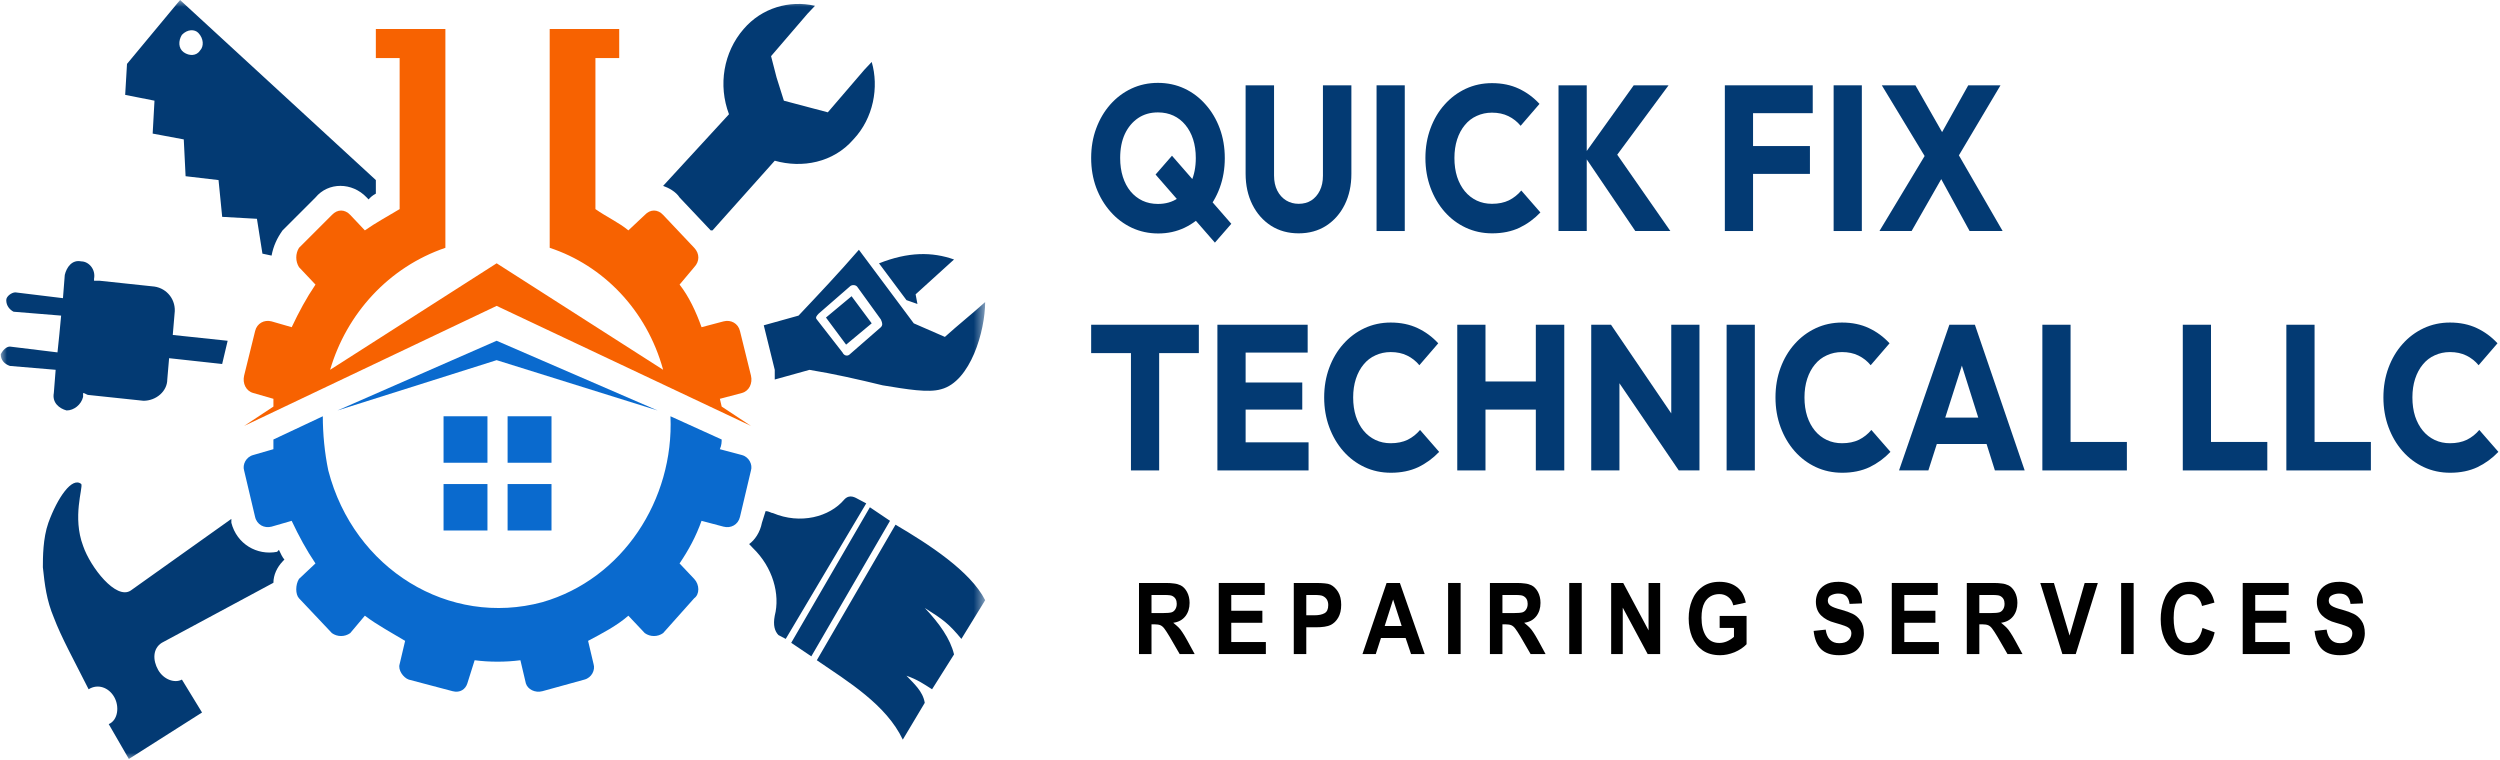 <svg width="181" height="55" viewBox="0 0 181 55" fill="none" xmlns="http://www.w3.org/2000/svg">
<mask id="mask0_29_298" style="mask-type:luminance" maskUnits="userSpaceOnUse" x="0" y="0" width="72" height="55">
<path d="M0 0H71.393V55H0V0Z" fill="white"/>
</mask>
<g mask="url(#mask0_29_298)">
<path fill-rule="evenodd" clip-rule="evenodd" d="M13.037 0L27.212 13.037V14.019C26.948 14.159 26.814 14.298 26.682 14.439L26.55 14.298C25.489 13.177 23.767 13.177 22.841 14.298L20.456 16.681C20.058 17.243 19.795 17.804 19.662 18.505L19 18.364L18.602 15.841L16.086 15.7L15.822 13.037L13.437 12.758L13.305 10.093L11.053 9.672L11.185 7.289L9.063 6.869L9.195 4.626L13.037 0ZM57.284 46.539L62.98 36.726L64.437 37.708L58.74 47.519L57.284 46.539ZM59.138 47.801L64.835 37.987C67.219 39.389 70.266 41.352 71.326 43.455L69.604 46.257C68.676 45.136 68.279 44.856 66.954 44.015C68.013 45.137 68.808 46.257 69.072 47.38L67.482 49.904C66.82 49.485 66.422 49.203 65.628 48.923C66.157 49.485 66.82 50.045 66.952 50.886L65.362 53.549C64.171 51.025 61.39 49.343 59.138 47.801ZM55.429 37.007C55.693 37.007 55.827 37.147 55.959 37.147C57.946 37.987 60.066 37.426 61.126 36.165C61.524 35.745 61.921 36.025 62.186 36.165L62.716 36.444L56.887 46.257L56.357 45.977C56.092 45.696 55.959 45.277 56.092 44.576C56.49 43.033 55.959 41.072 54.501 39.669C54.501 39.669 54.369 39.53 54.237 39.39C54.635 39.111 55.031 38.549 55.163 37.849L55.429 37.007ZM65.629 21.729L66.423 22.009L66.291 21.309L69.072 18.786C67.482 18.225 65.761 18.225 63.641 19.066L65.629 21.729ZM61.258 24.952L59.8 22.99L61.654 21.447L63.111 23.409L61.258 24.952ZM57.814 22.85C59.27 21.307 60.728 19.766 62.184 18.084L66.157 23.41L68.41 24.392C69.338 23.551 70.396 22.71 71.324 21.87C71.324 23.972 70.264 27.617 68.146 28.178C67.219 28.459 65.629 28.178 63.906 27.898C62.184 27.477 60.33 27.058 58.608 26.777L56.092 27.477C56.092 27.337 56.092 27.056 56.092 26.777L55.297 23.552L57.814 22.85ZM61.523 25.653L63.775 23.69C63.906 23.551 63.906 23.409 63.775 23.13L62.053 20.747C61.921 20.606 61.654 20.606 61.523 20.747L59.27 22.708C59.138 22.849 59.004 22.99 59.138 23.13L60.993 25.513C61.124 25.792 61.39 25.792 61.523 25.653ZM63.112 4.485C63.643 6.308 63.245 8.55 61.788 10.093C60.331 11.776 58.079 12.196 56.092 11.636L51.586 16.681H51.455L49.203 14.298C48.938 13.877 48.408 13.598 48.01 13.458L52.779 8.271C51.983 6.168 52.38 3.785 53.839 2.102C55.163 0.56 57.151 6.80312e-08 59.006 0.42L58.475 0.981L55.825 4.065L56.223 5.608L56.753 7.29L59.934 8.132L62.582 5.048L63.112 4.485ZM19.795 42.193L11.713 46.539C11.051 46.959 11.051 47.801 11.449 48.501C11.847 49.202 12.641 49.483 13.171 49.202L14.627 51.585L9.329 54.95L7.872 52.427C8.534 52.148 8.666 51.166 8.27 50.465C7.872 49.765 7.078 49.485 6.416 49.904C5.355 47.802 4.429 46.119 3.9 44.718C3.369 43.456 3.237 42.334 3.104 41.073C3.104 40.372 3.104 38.971 3.502 37.849C4.165 36.027 5.225 34.485 5.887 35.046C6.019 35.328 5.225 37.43 6.019 39.531C6.55 41.073 8.404 43.456 9.463 42.756L16.75 37.569V37.849C17.148 39.39 18.603 40.232 20.062 39.952L20.194 39.811C20.326 40.093 20.458 40.372 20.592 40.512L20.459 40.651C20.058 41.073 19.795 41.632 19.795 42.193ZM16.084 26.353L12.243 25.933L12.111 27.476C12.111 28.316 11.316 29.016 10.388 29.016L6.414 28.596C6.282 28.596 6.15 28.455 6.016 28.455V28.735C5.884 29.296 5.354 29.717 4.823 29.717C4.293 29.578 3.764 29.156 3.897 28.455L4.029 26.773L0.717 26.494C0.319 26.353 0.055 26.074 0.055 25.653C0.186 25.371 0.453 25.092 0.717 25.092L4.162 25.513L4.293 24.251L4.426 22.85L0.982 22.569C0.717 22.428 0.451 22.148 0.451 21.729C0.451 21.449 0.849 21.168 1.113 21.168L4.558 21.587L4.69 19.904C4.822 19.343 5.22 18.784 5.882 18.924C6.412 18.924 6.943 19.485 6.809 20.186V20.325C6.941 20.325 7.074 20.325 7.207 20.325L11.181 20.747C12.109 20.886 12.771 21.729 12.639 22.708L12.508 24.251L16.482 24.672L16.084 26.353ZM14.361 2.384C14.096 2.104 13.567 2.104 13.169 2.524C12.904 2.945 12.904 3.505 13.302 3.785C13.699 4.065 14.23 4.065 14.493 3.645C14.76 3.364 14.76 2.803 14.361 2.384Z" fill="#033A73"/>
</g>
<path fill-rule="evenodd" clip-rule="evenodd" d="M52.249 31.82C52.249 31.961 52.249 32.242 52.116 32.521L53.707 32.943C54.237 33.082 54.501 33.644 54.369 34.064L53.573 37.428C53.441 37.989 52.911 38.271 52.38 38.129L50.791 37.708C50.394 38.829 49.864 39.81 49.2 40.792L50.26 41.913C50.658 42.332 50.658 43.036 50.26 43.314L48.008 45.838C47.61 46.119 47.08 46.119 46.684 45.838L45.492 44.576C44.697 45.277 43.638 45.838 42.577 46.398L42.975 48.082C43.107 48.503 42.843 49.064 42.312 49.203L39.266 50.043C38.736 50.185 38.206 49.904 38.074 49.483L37.677 47.801C36.616 47.941 35.423 47.941 34.364 47.801L33.834 49.483C33.701 49.902 33.303 50.184 32.773 50.043L29.595 49.203C29.197 49.064 28.8 48.503 28.933 48.082L29.331 46.398C28.404 45.838 27.344 45.277 26.416 44.576L25.355 45.838C24.958 46.119 24.427 46.119 24.031 45.838L21.647 43.314C21.383 43.033 21.383 42.332 21.647 41.913L22.839 40.792C22.177 39.81 21.647 38.829 21.117 37.708L19.661 38.129C19.13 38.268 18.6 37.989 18.469 37.428L17.674 34.064C17.542 33.644 17.806 33.082 18.336 32.943L19.795 32.521C19.795 32.242 19.795 31.961 19.795 31.82L23.371 30.138C23.371 31.4 23.503 32.801 23.769 34.064C25.623 41.213 32.513 45.419 39.268 43.596C45.096 41.916 48.805 36.166 48.542 30.138L52.249 31.82Z" fill="#0A6ACE"/>
<path fill-rule="evenodd" clip-rule="evenodd" d="M43.109 15.139C43.903 15.699 44.831 16.121 45.494 16.68L46.686 15.559C47.083 15.138 47.614 15.138 48.01 15.559L50.262 17.942C50.66 18.363 50.66 18.924 50.262 19.343L49.202 20.605C49.864 21.445 50.394 22.567 50.792 23.689L52.383 23.268C52.912 23.128 53.442 23.407 53.575 23.969L54.37 27.192C54.503 27.753 54.239 28.314 53.709 28.454L52.118 28.874L52.25 29.436L54.37 30.837L35.958 22.146L17.675 30.837L19.796 29.436V28.874L18.338 28.454C17.808 28.312 17.544 27.753 17.675 27.192L18.47 23.969C18.602 23.407 19.132 23.128 19.662 23.268L21.119 23.689C21.649 22.567 22.178 21.585 22.841 20.605L21.649 19.343C21.384 18.922 21.384 18.363 21.649 17.942L24.033 15.559C24.43 15.138 24.961 15.138 25.358 15.559L26.417 16.68C27.211 16.12 28.008 15.698 28.934 15.139V4.204H27.211V2.102H32.246C32.246 7.428 32.246 12.616 32.246 17.942C28.139 19.343 25.093 22.708 23.901 26.773L35.958 19.063L48.011 26.773C46.819 22.427 43.641 19.204 39.798 17.942C39.798 12.616 39.798 7.428 39.798 2.102H44.831V4.204H43.109V15.139Z" fill="#F76201"/>
<path fill-rule="evenodd" clip-rule="evenodd" d="M36.75 35.045H39.929V38.408H36.75V35.045ZM36.75 30.138H39.929V33.503H36.75V30.138ZM32.113 30.138H35.292V33.503H32.113V30.138ZM32.113 35.045H35.292V38.408H32.113V35.045Z" fill="#0A6ACE"/>
<path fill-rule="evenodd" clip-rule="evenodd" d="M24.429 29.719L35.955 24.671L47.612 29.719L35.955 26.075L24.429 29.719Z" fill="#0A6ACE"/>
<path d="M85.473 42.376C85.657 42.465 85.812 42.624 85.938 42.853C86.062 43.084 86.126 43.349 86.126 43.648C86.126 44.036 86.022 44.359 85.816 44.621C85.608 44.883 85.318 45.04 84.943 45.089C85.106 45.22 85.23 45.33 85.318 45.416C85.404 45.498 85.498 45.613 85.595 45.763C85.697 45.912 85.826 46.127 85.979 46.408L86.493 47.353H85.408L84.682 46.099C84.519 45.826 84.39 45.629 84.299 45.51C84.211 45.393 84.115 45.311 84.013 45.267C83.915 45.225 83.772 45.201 83.589 45.201H83.369V47.353H82.463V42.207H84.421C84.637 42.207 84.831 42.221 85 42.245C85.173 42.263 85.33 42.308 85.473 42.376ZM84.829 44.331C84.937 44.294 85.025 44.224 85.09 44.116C85.159 44.011 85.196 43.877 85.196 43.714C85.196 43.447 85.092 43.26 84.886 43.152C84.831 43.122 84.763 43.103 84.682 43.096C84.604 43.084 84.472 43.077 84.282 43.077H83.369V44.387H84.16C84.486 44.387 84.708 44.368 84.829 44.331Z" fill="black"/>
<path d="M91.567 43.077H89.144V44.219H91.395V45.089H89.144V46.483H91.648V47.353H88.239V42.207H91.567V43.077Z" fill="black"/>
<path d="M96.329 42.329C96.551 42.441 96.736 42.619 96.883 42.862C97.03 43.101 97.103 43.41 97.103 43.788C97.103 44.163 97.03 44.476 96.883 44.724C96.74 44.967 96.559 45.143 96.337 45.248C96.112 45.36 95.754 45.416 95.26 45.416H94.575V47.353H93.67V42.207H95.228C95.515 42.207 95.743 42.217 95.913 42.235C96.086 42.249 96.225 42.28 96.329 42.329ZM96.165 43.807C96.165 43.496 96.035 43.279 95.774 43.152C95.676 43.103 95.474 43.077 95.17 43.077H94.575V44.546H95.17C95.474 44.546 95.717 44.497 95.896 44.397C96.076 44.298 96.165 44.102 96.165 43.807Z" fill="black"/>
<path d="M103.146 47.353H102.159L101.768 46.193H99.981L99.606 47.353H98.644L100.389 42.207H101.352L103.146 47.353ZM100.251 45.323H101.482L100.862 43.405L100.251 45.323Z" fill="black"/>
<path d="M105.749 47.353H104.843V42.207H105.749V47.353Z" fill="black"/>
<path d="M110.88 42.376C111.063 42.465 111.218 42.624 111.345 42.853C111.469 43.084 111.532 43.349 111.532 43.648C111.532 44.036 111.428 44.359 111.222 44.621C111.014 44.883 110.725 45.04 110.35 45.089C110.513 45.22 110.637 45.33 110.725 45.416C110.81 45.498 110.904 45.613 111.002 45.763C111.104 45.912 111.233 46.127 111.386 46.408L111.899 47.353H110.815L110.089 46.099C109.926 45.826 109.797 45.629 109.705 45.51C109.618 45.393 109.522 45.311 109.42 45.267C109.322 45.225 109.179 45.201 108.996 45.201H108.776V47.353H107.87V42.207H109.828C110.044 42.207 110.238 42.221 110.407 42.245C110.58 42.263 110.737 42.308 110.88 42.376ZM110.235 44.331C110.344 44.294 110.431 44.224 110.496 44.116C110.566 44.011 110.603 43.877 110.603 43.714C110.603 43.447 110.499 43.26 110.293 43.152C110.238 43.122 110.17 43.103 110.089 43.096C110.011 43.084 109.879 43.077 109.689 43.077H108.776V44.387H109.567C109.893 44.387 110.115 44.368 110.235 44.331Z" fill="black"/>
<path d="M114.518 47.353H113.613V42.207H114.518V47.353Z" fill="black"/>
<path d="M119.356 45.641V42.207H120.196V47.353H119.291L117.488 43.994V47.353H116.648V42.207H117.521L119.356 45.641Z" fill="black"/>
<path d="M124.487 42.123C124.997 42.123 125.417 42.249 125.743 42.497C126.073 42.741 126.291 43.12 126.395 43.629L125.49 43.826C125.425 43.559 125.298 43.356 125.115 43.218C124.935 43.082 124.725 43.012 124.487 43.012C124.246 43.012 124.034 43.066 123.851 43.171C123.665 43.279 123.518 43.431 123.41 43.629C123.263 43.898 123.19 44.263 123.19 44.724C123.19 45.267 123.296 45.706 123.508 46.043C123.724 46.38 124.048 46.548 124.479 46.548C124.662 46.548 124.846 46.511 125.025 46.436C125.209 46.357 125.38 46.247 125.539 46.109V45.463H124.503V44.593H126.452V46.642C126.224 46.881 125.933 47.072 125.58 47.222C125.225 47.365 124.878 47.437 124.536 47.437C124.03 47.437 123.606 47.32 123.263 47.082C122.925 46.839 122.672 46.518 122.505 46.118C122.342 45.714 122.26 45.264 122.26 44.771C122.26 44.291 122.342 43.852 122.505 43.452C122.668 43.047 122.915 42.727 123.247 42.488C123.584 42.245 123.997 42.123 124.487 42.123Z" fill="black"/>
<path d="M133.101 42.123C133.595 42.123 134.001 42.252 134.317 42.507C134.631 42.757 134.798 43.15 134.814 43.685L133.909 43.723C133.88 43.487 133.805 43.302 133.681 43.171C133.554 43.04 133.358 42.974 133.093 42.974C132.902 42.974 132.728 43.017 132.571 43.096C132.412 43.171 132.335 43.302 132.335 43.489C132.335 43.646 132.404 43.77 132.547 43.863C132.688 43.957 132.94 44.05 133.305 44.144C133.642 44.237 133.919 44.338 134.137 44.443C134.353 44.544 134.541 44.71 134.7 44.939C134.863 45.164 134.945 45.47 134.945 45.856C134.945 46.057 134.904 46.266 134.822 46.483C134.745 46.703 134.619 46.892 134.439 47.054C134.303 47.18 134.123 47.276 133.901 47.344C133.683 47.405 133.43 47.437 133.142 47.437C132.588 47.437 132.157 47.295 131.854 47.007C131.554 46.715 131.372 46.273 131.307 45.678L132.18 45.585C132.278 46.24 132.604 46.567 133.159 46.567C133.452 46.567 133.672 46.499 133.819 46.361C133.966 46.219 134.039 46.05 134.039 45.856C134.039 45.721 134.001 45.611 133.925 45.529C133.854 45.449 133.74 45.379 133.583 45.323C133.43 45.262 133.185 45.182 132.849 45.089C132.435 44.984 132.1 44.806 131.845 44.556C131.595 44.308 131.47 43.973 131.47 43.554C131.47 43.33 131.519 43.112 131.617 42.9C131.715 42.682 131.886 42.497 132.131 42.348C132.376 42.198 132.698 42.123 133.101 42.123Z" fill="black"/>
<path d="M140.294 43.077H137.872V44.219H140.123V45.089H137.872V46.483H140.376V47.353H136.966V42.207H140.294V43.077Z" fill="black"/>
<path d="M145.407 42.376C145.591 42.465 145.745 42.624 145.872 42.853C145.996 43.084 146.059 43.349 146.059 43.648C146.059 44.036 145.955 44.359 145.75 44.621C145.542 44.883 145.252 45.04 144.877 45.089C145.04 45.22 145.164 45.33 145.252 45.416C145.338 45.498 145.431 45.613 145.529 45.763C145.631 45.912 145.76 46.127 145.913 46.408L146.427 47.353H145.342L144.616 46.099C144.453 45.826 144.324 45.629 144.232 45.51C144.145 45.393 144.049 45.311 143.947 45.267C143.849 45.225 143.706 45.201 143.523 45.201H143.303V47.353H142.397V42.207H144.355C144.571 42.207 144.765 42.221 144.934 42.245C145.107 42.263 145.264 42.308 145.407 42.376ZM144.763 44.331C144.871 44.294 144.958 44.224 145.024 44.116C145.093 44.011 145.13 43.877 145.13 43.714C145.13 43.447 145.026 43.26 144.82 43.152C144.765 43.122 144.697 43.103 144.616 43.096C144.538 43.084 144.406 43.077 144.216 43.077H143.303V44.387H144.094C144.42 44.387 144.642 44.368 144.763 44.331Z" fill="black"/>
<path d="M149.837 46.015L150.93 42.207H151.884L150.285 47.353H149.315L147.716 42.207H148.703L149.837 46.015Z" fill="black"/>
<path d="M154.476 47.353H153.571V42.207H154.476V47.353Z" fill="black"/>
<path d="M158.531 42.123C158.988 42.123 159.373 42.252 159.689 42.507C160.009 42.764 160.221 43.138 160.325 43.629L159.428 43.873C159.373 43.606 159.261 43.395 159.094 43.246C158.93 43.091 158.727 43.012 158.482 43.012C158.133 43.012 157.862 43.157 157.666 43.442C157.47 43.73 157.373 44.163 157.373 44.743C157.373 45.281 157.45 45.716 157.609 46.053C157.772 46.385 158.06 46.548 158.474 46.548C158.735 46.548 158.947 46.455 159.11 46.268C159.273 46.076 159.389 45.807 159.461 45.463L160.341 45.781C160.215 46.343 159.993 46.761 159.673 47.035C159.35 47.304 158.951 47.437 158.474 47.437C158.07 47.437 157.715 47.332 157.405 47.119C157.095 46.902 156.855 46.595 156.687 46.202C156.518 45.809 156.435 45.351 156.435 44.827C156.435 44.355 156.504 43.915 156.647 43.508C156.787 43.096 157.016 42.764 157.332 42.507C157.646 42.252 158.045 42.123 158.531 42.123Z" fill="black"/>
<path d="M165.701 43.077H163.279V44.219H165.53V45.089H163.279V46.483H165.782V47.353H162.373V42.207H165.701V43.077Z" fill="black"/>
<path d="M169.37 42.123C169.864 42.123 170.269 42.252 170.585 42.507C170.899 42.757 171.067 43.15 171.083 43.685L170.178 43.723C170.149 43.487 170.074 43.302 169.949 43.171C169.823 43.04 169.627 42.974 169.362 42.974C169.17 42.974 168.997 43.017 168.84 43.096C168.681 43.171 168.603 43.302 168.603 43.489C168.603 43.646 168.673 43.77 168.815 43.863C168.956 43.957 169.209 44.05 169.574 44.144C169.91 44.237 170.188 44.338 170.406 44.443C170.622 44.544 170.81 44.71 170.969 44.939C171.132 45.164 171.213 45.47 171.213 45.856C171.213 46.057 171.173 46.266 171.091 46.483C171.014 46.703 170.887 46.892 170.708 47.054C170.571 47.18 170.392 47.276 170.169 47.344C169.951 47.405 169.698 47.437 169.411 47.437C168.856 47.437 168.426 47.295 168.122 47.007C167.822 46.715 167.641 46.273 167.576 45.678L168.448 45.585C168.546 46.24 168.873 46.567 169.427 46.567C169.721 46.567 169.941 46.499 170.088 46.361C170.235 46.219 170.308 46.05 170.308 45.856C170.308 45.721 170.269 45.611 170.194 45.529C170.122 45.449 170.008 45.379 169.851 45.323C169.698 45.262 169.454 45.182 169.117 45.089C168.703 44.984 168.369 44.806 168.114 44.556C167.863 44.308 167.739 43.973 167.739 43.554C167.739 43.33 167.788 43.112 167.886 42.9C167.983 42.682 168.155 42.497 168.399 42.348C168.644 42.198 168.966 42.123 169.37 42.123Z" fill="black"/>
<path d="M83.858 16.903C83.174 16.903 82.536 16.765 81.946 16.492C81.354 16.212 80.839 15.825 80.4 15.325C79.96 14.828 79.614 14.249 79.366 13.589C79.122 12.924 79 12.208 79 11.442C79 10.665 79.122 9.949 79.366 9.295C79.61 8.637 79.948 8.061 80.383 7.568C80.823 7.071 81.335 6.686 81.921 6.411C82.507 6.138 83.144 6 83.834 6C84.527 6 85.168 6.138 85.754 6.411C86.34 6.686 86.849 7.071 87.284 7.568C87.723 8.061 88.065 8.637 88.309 9.295C88.553 9.956 88.675 10.674 88.675 11.451C88.675 12.217 88.553 12.933 88.309 13.598C88.065 14.259 87.723 14.838 87.284 15.335C86.849 15.827 86.34 16.212 85.754 16.492C85.172 16.765 84.542 16.903 83.858 16.903ZM83.834 14.765C84.387 14.765 84.867 14.63 85.274 14.354C85.685 14.075 86.006 13.682 86.234 13.178C86.462 12.674 86.576 12.096 86.576 11.442C86.576 10.945 86.511 10.495 86.381 10.089C86.251 9.685 86.063 9.337 85.819 9.043C85.579 8.751 85.292 8.527 84.957 8.371C84.625 8.217 84.251 8.138 83.834 8.138C83.284 8.138 82.808 8.275 82.401 8.548C81.995 8.824 81.673 9.206 81.441 9.697C81.213 10.189 81.1 10.77 81.1 11.442C81.1 11.941 81.165 12.394 81.295 12.805C81.425 13.211 81.608 13.559 81.848 13.851C82.092 14.145 82.381 14.371 82.719 14.532C83.055 14.688 83.427 14.765 83.834 14.765ZM87.959 17.566L83.663 12.637L84.851 11.274L89.147 16.203L87.959 17.566Z" fill="#033A73"/>
<path d="M94.023 16.894C93.269 16.894 92.601 16.712 92.022 16.343C91.446 15.97 90.996 15.461 90.671 14.812C90.345 14.159 90.182 13.412 90.182 12.572V6.177H92.241V12.712C92.241 13.129 92.319 13.493 92.477 13.804C92.634 14.11 92.847 14.345 93.12 14.513C93.391 14.677 93.692 14.756 94.023 14.756C94.369 14.756 94.674 14.677 94.935 14.513C95.195 14.345 95.401 14.11 95.553 13.804C95.704 13.5 95.781 13.139 95.781 12.721V6.177H97.84V12.59C97.84 13.426 97.679 14.165 97.36 14.812C97.038 15.461 96.591 15.97 96.017 16.343C95.441 16.712 94.776 16.894 94.023 16.894Z" fill="#033A73"/>
<path d="M99.663 16.726V6.177H101.705V16.726H99.663Z" fill="#033A73"/>
<path d="M108.034 16.894C107.344 16.894 106.708 16.756 106.122 16.483C105.536 16.21 105.023 15.825 104.584 15.325C104.148 14.828 103.811 14.249 103.567 13.589C103.323 12.924 103.2 12.208 103.2 11.442C103.2 10.672 103.323 9.956 103.567 9.295C103.811 8.637 104.148 8.063 104.584 7.578C105.017 7.088 105.528 6.705 106.114 6.429C106.7 6.156 107.334 6.019 108.018 6.019C108.75 6.019 109.397 6.154 109.963 6.42C110.532 6.688 111.031 7.055 111.46 7.522L110.093 9.108C109.849 8.81 109.552 8.576 109.206 8.408C108.864 8.24 108.467 8.156 108.018 8.156C107.621 8.156 107.255 8.236 106.919 8.39C106.582 8.539 106.295 8.761 106.057 9.052C105.817 9.339 105.629 9.687 105.495 10.098C105.365 10.504 105.3 10.952 105.3 11.442C105.3 11.941 105.365 12.394 105.495 12.805C105.629 13.211 105.817 13.559 106.057 13.851C106.295 14.137 106.582 14.362 106.919 14.523C107.255 14.679 107.621 14.756 108.018 14.756C108.49 14.756 108.899 14.672 109.247 14.504C109.592 14.331 109.891 14.093 110.142 13.794L111.525 15.381C111.08 15.848 110.573 16.219 110.003 16.492C109.434 16.758 108.777 16.894 108.034 16.894Z" fill="#033A73"/>
<path d="M118.395 16.726L114.668 11.227L118.281 6.177H120.804L116.743 11.666V10.705L120.934 16.726H118.395ZM112.837 16.726V6.177H114.88V16.726H112.837Z" fill="#033A73"/>
<path d="M124.879 16.726V6.177H126.921V16.726H124.879ZM126.441 12.59V10.574H131.039V12.59H126.441ZM126.441 8.194V6.177H131.242V8.194H126.441Z" fill="#033A73"/>
<path d="M132.755 16.726V6.177H134.797V16.726H132.755Z" fill="#033A73"/>
<path d="M142.599 16.726L140.027 12.021H139.783L136.243 6.177H138.676L141.199 10.602H141.451L144.991 16.726H142.599ZM136.072 16.726L139.474 11.078L141.044 12.096L138.4 16.726H136.072ZM141.525 11.75L139.954 10.733L142.501 6.177H144.836L141.525 11.75Z" fill="#033A73"/>
<path d="M81.881 34.059V23.661H83.923V34.059H81.881ZM79 25.565V23.511H86.796V25.565H79Z" fill="#033A73"/>
<path d="M88.14 34.059V23.511H90.183V34.059H88.14ZM89.703 34.059V32.025H94.74V34.059H89.703ZM89.703 29.654V27.693H94.284V29.654H89.703ZM89.703 25.527V23.511H94.675V25.527H89.703Z" fill="#033A73"/>
<path d="M100.703 34.227C100.014 34.227 99.377 34.09 98.791 33.817C98.205 33.544 97.692 33.159 97.253 32.659C96.818 32.162 96.48 31.583 96.236 30.923C95.992 30.258 95.87 29.541 95.87 28.776C95.87 28.006 95.992 27.289 96.236 26.629C96.48 25.971 96.818 25.397 97.253 24.911C97.686 24.421 98.197 24.039 98.783 23.763C99.369 23.49 100.004 23.352 100.687 23.352C101.419 23.352 102.066 23.488 102.632 23.754C103.202 24.022 103.7 24.389 104.129 24.855L102.762 26.442C102.518 26.144 102.221 25.91 101.875 25.742C101.533 25.574 101.137 25.49 100.687 25.49C100.29 25.49 99.924 25.57 99.588 25.724C99.251 25.873 98.964 26.095 98.726 26.386C98.486 26.673 98.299 27.021 98.165 27.432C98.034 27.838 97.969 28.286 97.969 28.776C97.969 29.275 98.034 29.728 98.165 30.139C98.299 30.545 98.486 30.893 98.726 31.184C98.964 31.471 99.251 31.695 99.588 31.856C99.924 32.013 100.29 32.09 100.687 32.09C101.159 32.09 101.568 32.006 101.916 31.838C102.262 31.665 102.561 31.427 102.811 31.128L104.194 32.715C103.749 33.182 103.242 33.553 102.673 33.826C102.103 34.092 101.446 34.227 100.703 34.227Z" fill="#033A73"/>
<path d="M105.506 34.059V23.511H107.549V34.059H105.506ZM111.194 34.059V23.511H113.253V34.059H111.194ZM106.727 29.654V27.619H111.87V29.654H106.727Z" fill="#033A73"/>
<path d="M115.205 34.059V23.511H116.637L117.247 25.621V34.059H115.205ZM121.544 34.059L116.124 26.097L116.637 23.511L122.048 31.474L121.544 34.059ZM121.544 34.059L120.999 31.95V23.511H123.041V34.059H121.544Z" fill="#033A73"/>
<path d="M125.007 34.059V23.511H127.05V34.059H125.007Z" fill="#033A73"/>
<path d="M133.378 34.227C132.689 34.227 132.052 34.09 131.466 33.817C130.88 33.544 130.368 33.159 129.928 32.659C129.493 32.162 129.155 31.583 128.911 30.923C128.667 30.258 128.545 29.541 128.545 28.776C128.545 28.006 128.667 27.289 128.911 26.629C129.155 25.971 129.493 25.397 129.928 24.911C130.361 24.421 130.872 24.039 131.458 23.763C132.044 23.49 132.679 23.352 133.362 23.352C134.095 23.352 134.742 23.488 135.307 23.754C135.877 24.022 136.375 24.389 136.804 24.855L135.437 26.442C135.193 26.144 134.896 25.91 134.55 25.742C134.208 25.574 133.812 25.49 133.362 25.49C132.965 25.49 132.599 25.57 132.264 25.724C131.926 25.873 131.639 26.095 131.401 26.386C131.161 26.673 130.974 27.021 130.84 27.432C130.709 27.838 130.644 28.286 130.644 28.776C130.644 29.275 130.709 29.728 130.84 30.139C130.974 30.545 131.161 30.893 131.401 31.184C131.639 31.471 131.926 31.695 132.264 31.856C132.599 32.013 132.965 32.09 133.362 32.09C133.834 32.09 134.243 32.006 134.591 31.838C134.937 31.665 135.236 31.427 135.486 31.128L136.869 32.715C136.424 33.182 135.917 33.553 135.348 33.826C134.778 34.092 134.121 34.227 133.378 34.227Z" fill="#033A73"/>
<path d="M137.49 34.059L141.135 23.511H142.982L146.587 34.059H144.431L141.672 25.303H142.413L139.614 34.059H137.49ZM139.557 32.146V30.232H144.569V32.146H139.557Z" fill="#033A73"/>
<path d="M147.867 34.059V23.511H149.909V34.059H147.867ZM149.437 34.059V31.997H153.986V34.059H149.437Z" fill="#033A73"/>
<path d="M158.034 34.059V23.511H160.076V34.059H158.034ZM159.604 34.059V31.997H164.153V34.059H159.604Z" fill="#033A73"/>
<path d="M165.532 34.059V23.511H167.575V34.059H165.532ZM167.103 34.059V31.997H171.652V34.059H167.103Z" fill="#033A73"/>
<path d="M177.392 34.227C176.703 34.227 176.066 34.09 175.48 33.817C174.894 33.544 174.381 33.159 173.942 32.659C173.507 32.162 173.169 31.583 172.925 30.923C172.681 30.258 172.559 29.541 172.559 28.776C172.559 28.006 172.681 27.289 172.925 26.629C173.169 25.971 173.507 25.397 173.942 24.911C174.375 24.421 174.886 24.039 175.472 23.763C176.058 23.49 176.692 23.352 177.376 23.352C178.108 23.352 178.755 23.488 179.321 23.754C179.89 24.022 180.389 24.389 180.818 24.855L179.451 26.442C179.207 26.144 178.91 25.91 178.564 25.742C178.222 25.574 177.826 25.49 177.376 25.49C176.979 25.49 176.613 25.57 176.277 25.724C175.94 25.873 175.653 26.095 175.415 26.386C175.175 26.673 174.988 27.021 174.853 27.432C174.723 27.838 174.658 28.286 174.658 28.776C174.658 29.275 174.723 29.728 174.853 30.139C174.988 30.545 175.175 30.893 175.415 31.184C175.653 31.471 175.94 31.695 176.277 31.856C176.613 32.013 176.979 32.09 177.376 32.09C177.848 32.09 178.257 32.006 178.605 31.838C178.951 31.665 179.25 31.427 179.5 31.128L180.883 32.715C180.438 33.182 179.931 33.553 179.361 33.826C178.792 34.092 178.135 34.227 177.392 34.227Z" fill="#033A73"/>
</svg>
